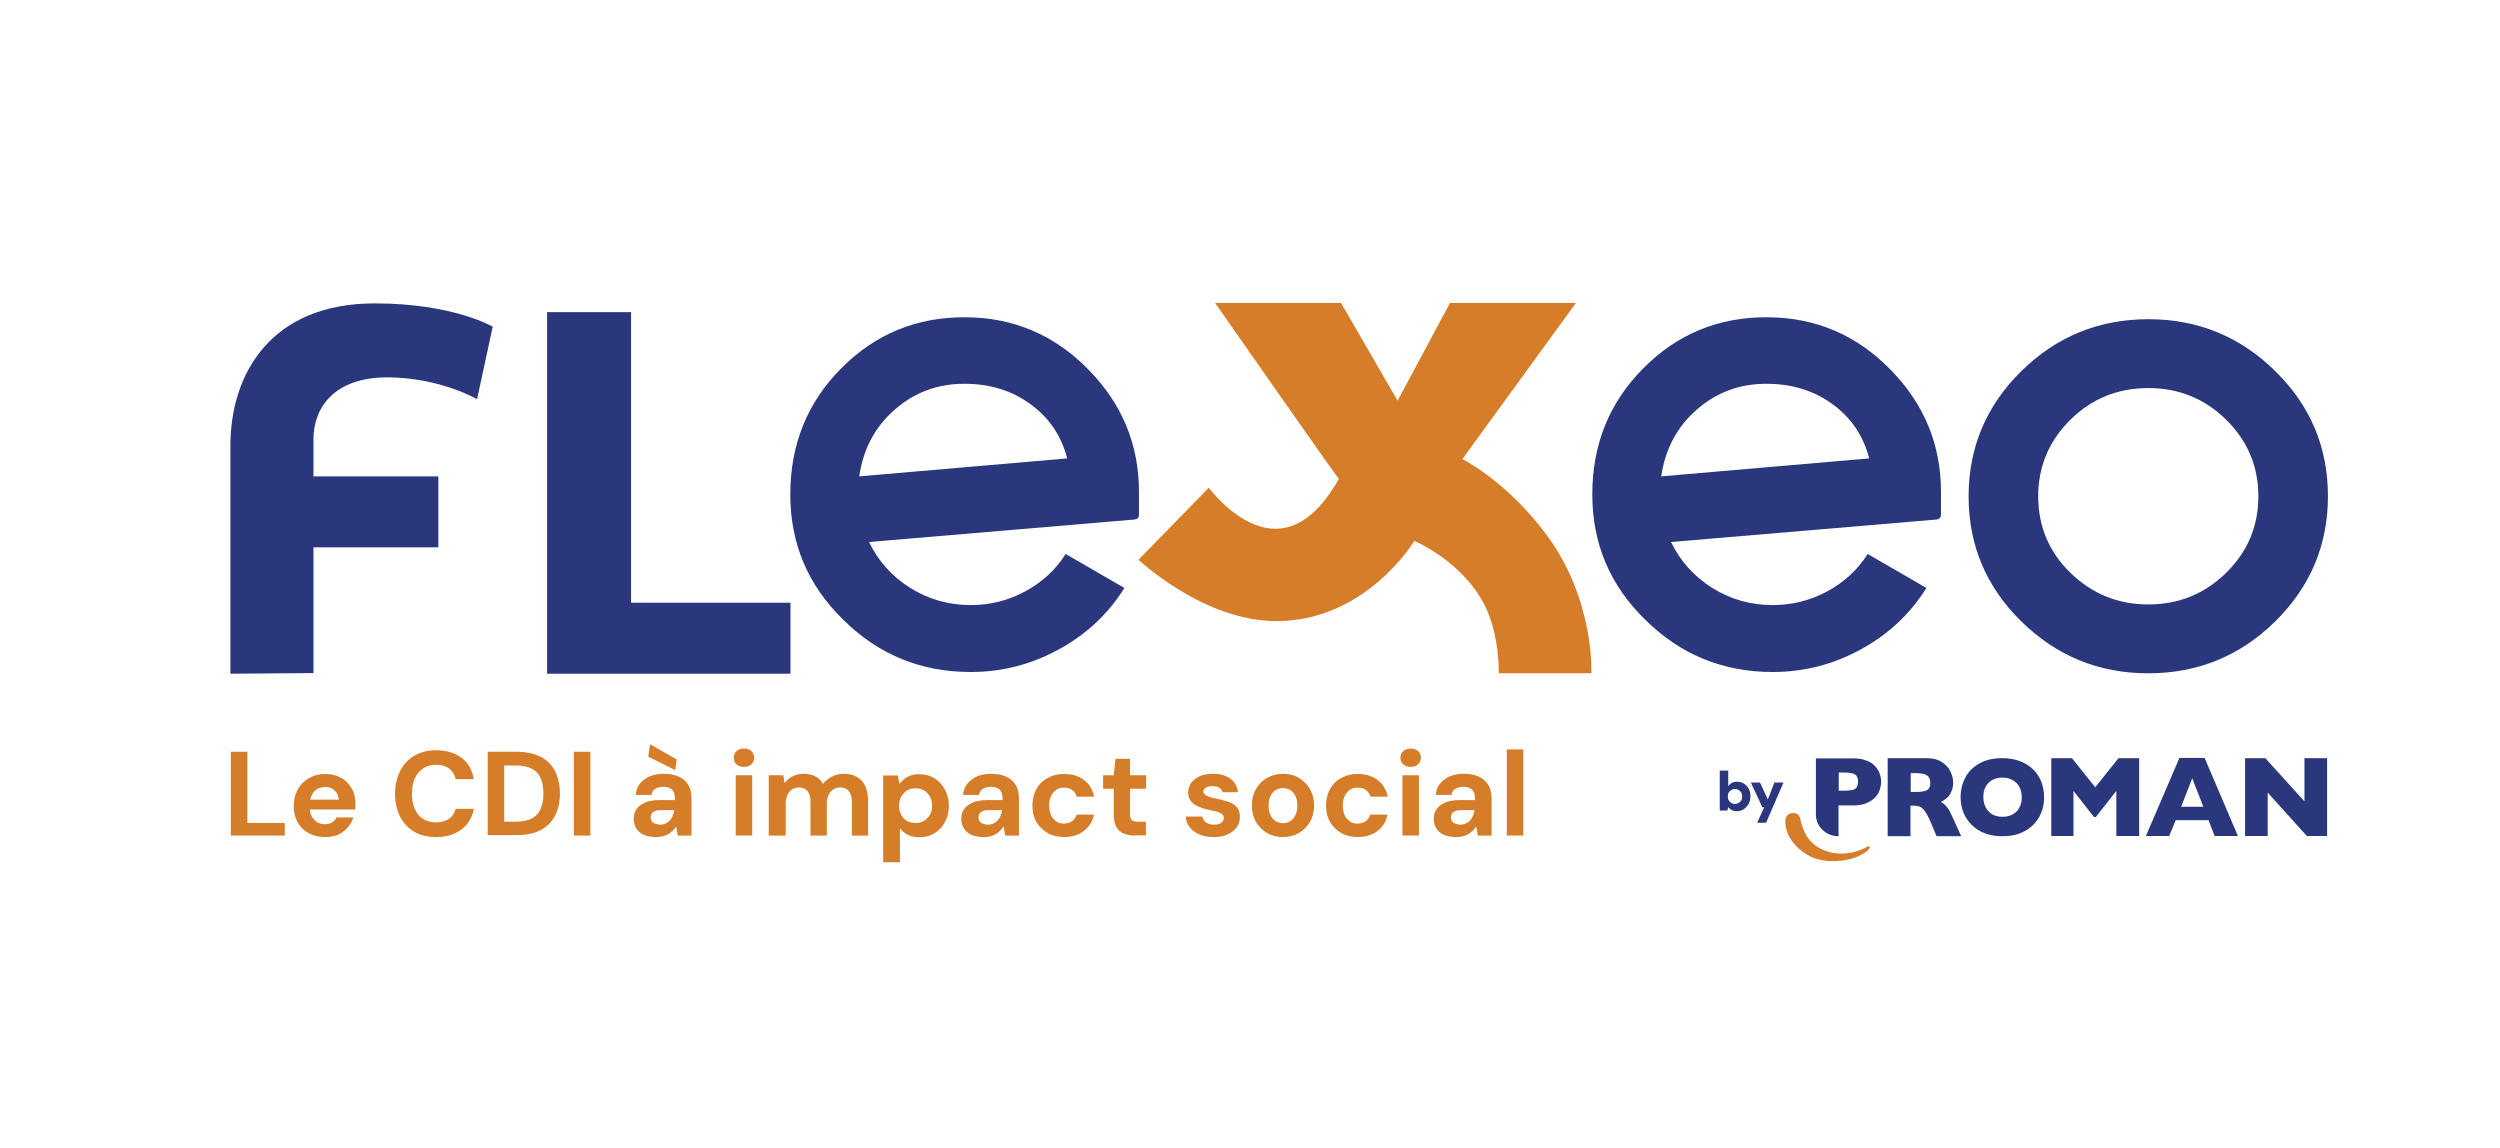 <svg width="135" height="62" viewBox="0 0 135 62" fill="none" xmlns="http://www.w3.org/2000/svg">
<path d="M12.465 45.121V40.595H13.358V44.44H15.378V45.121H12.465Z" fill="#D67D2A"/>
<path d="M17.551 45.201C17.222 45.201 16.928 45.132 16.67 44.993C16.411 44.855 16.212 44.658 16.071 44.404C15.93 44.15 15.859 43.862 15.859 43.538C15.859 43.204 15.93 42.903 16.071 42.638C16.212 42.384 16.411 42.176 16.67 42.026C16.928 41.876 17.222 41.795 17.563 41.795C17.892 41.795 18.173 41.864 18.42 42.003C18.667 42.141 18.855 42.338 18.996 42.58C19.137 42.822 19.195 43.1 19.195 43.4C19.195 43.446 19.195 43.492 19.195 43.55C19.195 43.608 19.195 43.654 19.183 43.712H16.505V43.181H18.291C18.279 42.973 18.197 42.811 18.068 42.684C17.927 42.557 17.762 42.499 17.563 42.499C17.41 42.499 17.269 42.534 17.14 42.603C17.011 42.672 16.916 42.776 16.846 42.915C16.776 43.053 16.729 43.227 16.729 43.434V43.619C16.729 43.792 16.764 43.954 16.834 44.081C16.905 44.208 16.999 44.312 17.116 44.393C17.234 44.462 17.386 44.508 17.539 44.508C17.703 44.508 17.845 44.474 17.938 44.404C18.044 44.335 18.126 44.243 18.173 44.139H19.078C19.019 44.347 18.913 44.531 18.772 44.693C18.62 44.855 18.444 44.993 18.244 45.086C18.044 45.155 17.809 45.201 17.551 45.201Z" fill="#D67D2A"/>
<path d="M23.552 45.201C23.094 45.201 22.706 45.109 22.366 44.913C22.037 44.717 21.778 44.439 21.602 44.093C21.426 43.747 21.332 43.331 21.332 42.869C21.332 42.407 21.426 42.003 21.602 41.645C21.778 41.287 22.037 41.01 22.366 40.814C22.695 40.618 23.094 40.514 23.552 40.514C24.104 40.514 24.562 40.652 24.926 40.918C25.279 41.195 25.502 41.576 25.584 42.072H24.609C24.55 41.83 24.433 41.645 24.257 41.507C24.081 41.368 23.846 41.299 23.552 41.299C23.27 41.299 23.047 41.368 22.847 41.495C22.659 41.622 22.507 41.807 22.401 42.026C22.295 42.257 22.248 42.534 22.248 42.858C22.248 43.181 22.295 43.458 22.401 43.689C22.507 43.92 22.648 44.105 22.847 44.22C23.035 44.347 23.27 44.405 23.552 44.405C23.846 44.405 24.081 44.336 24.257 44.209C24.433 44.081 24.55 43.908 24.609 43.677H25.584C25.502 44.151 25.279 44.52 24.926 44.786C24.562 45.063 24.104 45.201 23.552 45.201Z" fill="#D67D2A"/>
<path d="M26.336 45.121V40.595H27.875C28.403 40.595 28.85 40.687 29.202 40.872C29.554 41.057 29.813 41.322 29.977 41.657C30.142 41.992 30.236 42.396 30.236 42.846C30.236 43.297 30.153 43.701 29.977 44.035C29.813 44.37 29.554 44.636 29.202 44.821C28.85 45.005 28.415 45.098 27.875 45.098H26.336V45.121ZM27.229 44.37H27.839C28.215 44.37 28.509 44.313 28.732 44.186C28.955 44.07 29.108 43.897 29.202 43.666C29.296 43.435 29.343 43.169 29.343 42.858C29.343 42.535 29.296 42.269 29.202 42.038C29.108 41.807 28.955 41.634 28.732 41.518C28.509 41.403 28.215 41.334 27.839 41.334H27.229V44.37Z" fill="#D67D2A"/>
<path d="M30.988 45.121V40.595H31.881V45.121H30.988Z" fill="#D67D2A"/>
<path d="M35.429 45.202C35.158 45.202 34.935 45.155 34.747 45.075C34.571 44.982 34.43 44.867 34.348 44.717C34.254 44.566 34.219 44.405 34.219 44.22C34.219 44.012 34.266 43.839 34.371 43.689C34.477 43.539 34.63 43.423 34.841 43.331C35.053 43.25 35.323 43.204 35.64 43.204H36.45C36.45 43.042 36.427 42.904 36.392 42.8C36.345 42.696 36.286 42.615 36.192 42.569C36.098 42.523 35.969 42.488 35.816 42.488C35.652 42.488 35.511 42.523 35.393 42.592C35.276 42.661 35.205 42.765 35.182 42.927H34.325C34.348 42.684 34.418 42.488 34.559 42.315C34.689 42.142 34.877 42.015 35.088 41.922C35.311 41.83 35.558 41.784 35.828 41.784C36.133 41.784 36.415 41.83 36.639 41.934C36.873 42.038 37.05 42.188 37.167 42.384C37.285 42.581 37.343 42.823 37.343 43.1V45.121H36.603L36.509 44.624C36.462 44.705 36.404 44.786 36.333 44.855C36.263 44.924 36.18 44.982 36.098 45.04C36.004 45.086 35.91 45.132 35.804 45.155C35.699 45.178 35.558 45.202 35.429 45.202ZM36.462 41.587L35.006 40.86L35.1 40.19L36.544 41.01L36.462 41.587ZM35.64 44.532C35.746 44.532 35.852 44.509 35.934 44.474C36.028 44.428 36.098 44.382 36.169 44.301C36.239 44.232 36.286 44.151 36.321 44.058C36.356 43.966 36.392 43.874 36.404 43.758V43.747H35.722C35.581 43.747 35.464 43.758 35.382 43.793C35.299 43.828 35.229 43.874 35.194 43.931C35.158 43.989 35.135 44.058 35.135 44.139C35.135 44.22 35.158 44.289 35.194 44.347C35.229 44.405 35.288 44.451 35.37 44.474C35.452 44.509 35.546 44.532 35.64 44.532Z" fill="#D67D2A"/>
<path d="M40.173 41.414C40.009 41.414 39.88 41.368 39.774 41.275C39.668 41.183 39.621 41.068 39.621 40.917C39.621 40.779 39.668 40.663 39.774 40.559C39.88 40.467 40.009 40.421 40.173 40.421C40.338 40.421 40.467 40.467 40.572 40.559C40.678 40.652 40.725 40.767 40.725 40.917C40.725 41.056 40.678 41.171 40.572 41.275C40.467 41.368 40.338 41.414 40.173 41.414ZM39.727 45.12V41.864H40.62V45.12H39.727Z" fill="#D67D2A"/>
<path d="M41.512 45.121V41.865H42.299L42.369 42.292C42.475 42.142 42.616 42.015 42.792 41.923C42.968 41.83 43.168 41.784 43.391 41.784C43.556 41.784 43.697 41.807 43.837 41.842C43.967 41.888 44.084 41.946 44.19 42.027C44.296 42.108 44.378 42.211 44.437 42.338C44.566 42.165 44.73 42.038 44.918 41.934C45.118 41.83 45.329 41.784 45.564 41.784C45.846 41.784 46.093 41.842 46.281 41.957C46.48 42.073 46.621 42.234 46.727 42.454C46.821 42.673 46.88 42.939 46.88 43.251V45.121H45.999V43.331C45.999 43.066 45.952 42.87 45.846 42.731C45.74 42.592 45.588 42.523 45.376 42.523C45.235 42.523 45.106 42.558 45 42.627C44.895 42.696 44.801 42.8 44.742 42.927C44.683 43.054 44.648 43.216 44.648 43.389V45.121H43.767V43.331C43.767 43.066 43.72 42.87 43.614 42.731C43.509 42.592 43.344 42.523 43.133 42.523C42.992 42.523 42.874 42.558 42.769 42.627C42.663 42.696 42.581 42.8 42.522 42.927C42.463 43.054 42.428 43.216 42.428 43.389V45.121H41.512Z" fill="#D67D2A"/>
<path d="M47.691 46.552V41.876H48.478L48.572 42.326C48.643 42.234 48.725 42.153 48.819 42.072C48.913 41.991 49.031 41.934 49.171 41.876C49.301 41.83 49.465 41.807 49.63 41.807C49.947 41.807 50.217 41.876 50.464 42.026C50.698 42.176 50.886 42.384 51.027 42.638C51.168 42.892 51.239 43.192 51.239 43.516C51.239 43.839 51.168 44.139 51.027 44.393C50.886 44.647 50.698 44.855 50.464 44.993C50.229 45.144 49.958 45.213 49.653 45.213C49.406 45.213 49.207 45.167 49.031 45.086C48.854 44.993 48.702 44.878 48.596 44.716V46.564H47.691V46.552ZM49.442 44.439C49.618 44.439 49.77 44.404 49.9 44.324C50.029 44.243 50.135 44.139 50.217 44C50.299 43.862 50.334 43.7 50.334 43.516C50.334 43.331 50.299 43.157 50.217 43.019C50.135 42.88 50.041 42.765 49.9 42.684C49.77 42.603 49.618 42.569 49.442 42.569C49.265 42.569 49.113 42.603 48.983 42.684C48.854 42.765 48.749 42.88 48.666 43.019C48.596 43.157 48.549 43.331 48.549 43.516C48.549 43.7 48.584 43.862 48.666 44C48.737 44.139 48.843 44.254 48.983 44.335C49.124 44.404 49.277 44.439 49.442 44.439Z" fill="#D67D2A"/>
<path d="M53.12 45.202C52.85 45.202 52.627 45.156 52.439 45.075C52.263 44.983 52.122 44.867 52.039 44.717C51.945 44.567 51.91 44.405 51.91 44.22C51.91 44.013 51.957 43.839 52.063 43.689C52.169 43.539 52.321 43.424 52.533 43.331C52.744 43.251 53.014 43.204 53.331 43.204H54.142C54.142 43.043 54.118 42.904 54.083 42.8C54.036 42.696 53.977 42.615 53.883 42.569C53.789 42.523 53.66 42.489 53.508 42.489C53.343 42.489 53.202 42.523 53.085 42.592C52.967 42.662 52.897 42.766 52.873 42.927H52.004C52.028 42.685 52.098 42.489 52.239 42.315C52.38 42.142 52.556 42.015 52.768 41.923C52.991 41.83 53.237 41.784 53.508 41.784C53.825 41.784 54.095 41.83 54.318 41.934C54.553 42.038 54.729 42.188 54.847 42.385C54.964 42.581 55.023 42.823 55.023 43.1V45.121H54.283L54.189 44.624C54.142 44.705 54.083 44.786 54.013 44.855C53.942 44.925 53.86 44.983 53.778 45.04C53.684 45.086 53.59 45.133 53.484 45.156C53.378 45.19 53.261 45.202 53.12 45.202ZM53.343 44.532C53.449 44.532 53.555 44.509 53.637 44.474C53.731 44.428 53.801 44.382 53.872 44.301C53.942 44.232 53.989 44.151 54.025 44.059C54.06 43.966 54.095 43.874 54.107 43.759V43.747H53.425C53.285 43.747 53.167 43.759 53.085 43.793C53.002 43.828 52.932 43.874 52.897 43.932C52.862 43.989 52.838 44.059 52.838 44.14C52.838 44.22 52.862 44.29 52.897 44.347C52.932 44.405 52.991 44.451 53.073 44.474C53.155 44.509 53.249 44.532 53.343 44.532Z" fill="#D67D2A"/>
<path d="M57.465 45.201C57.136 45.201 56.831 45.132 56.572 44.982C56.314 44.832 56.114 44.635 55.961 44.381C55.821 44.127 55.75 43.839 55.75 43.515C55.75 43.169 55.821 42.869 55.961 42.615C56.102 42.361 56.302 42.153 56.572 42.014C56.831 41.864 57.124 41.795 57.465 41.795C57.888 41.795 58.252 41.899 58.534 42.118C58.828 42.338 59.004 42.638 59.086 43.019H58.146C58.111 42.869 58.029 42.753 57.9 42.661C57.782 42.569 57.629 42.534 57.453 42.534C57.3 42.534 57.16 42.569 57.042 42.649C56.925 42.73 56.831 42.834 56.76 42.984C56.69 43.123 56.654 43.296 56.654 43.504C56.654 43.654 56.678 43.781 56.713 43.908C56.748 44.035 56.807 44.127 56.878 44.208C56.948 44.289 57.03 44.358 57.124 44.404C57.218 44.45 57.324 44.474 57.441 44.474C57.559 44.474 57.665 44.45 57.759 44.416C57.853 44.381 57.935 44.324 57.993 44.243C58.064 44.173 58.111 44.081 58.135 43.989H59.074C58.992 44.358 58.816 44.658 58.522 44.878C58.24 45.086 57.888 45.201 57.465 45.201Z" fill="#D67D2A"/>
<path d="M61.305 45.121C61.082 45.121 60.87 45.086 60.694 45.017C60.518 44.947 60.377 44.832 60.283 44.659C60.189 44.497 60.142 44.266 60.142 43.978V42.592H59.566V41.865H60.142L60.236 40.976H61.023V41.865H61.892V42.592H61.023V43.989C61.023 44.139 61.058 44.232 61.117 44.289C61.187 44.347 61.293 44.37 61.458 44.37H61.88V45.109H61.305V45.121Z" fill="#D67D2A"/>
<path d="M65.558 45.202C65.253 45.202 64.983 45.156 64.771 45.063C64.548 44.971 64.372 44.832 64.243 44.671C64.114 44.509 64.043 44.313 64.031 44.093H64.924C64.936 44.174 64.971 44.243 65.03 44.313C65.077 44.382 65.147 44.44 65.241 44.474C65.335 44.509 65.429 44.532 65.558 44.532C65.676 44.532 65.77 44.521 65.852 44.486C65.934 44.451 65.981 44.405 66.028 44.359C66.063 44.301 66.087 44.243 66.087 44.186C66.087 44.093 66.063 44.024 66.005 43.978C65.946 43.932 65.875 43.886 65.77 43.851C65.664 43.816 65.546 43.782 65.406 43.759C65.253 43.724 65.088 43.689 64.947 43.643C64.795 43.597 64.665 43.539 64.548 43.47C64.431 43.401 64.337 43.308 64.266 43.204C64.196 43.1 64.16 42.962 64.16 42.812C64.16 42.627 64.207 42.454 64.313 42.292C64.419 42.142 64.572 42.015 64.771 41.923C64.971 41.83 65.218 41.784 65.488 41.784C65.887 41.784 66.204 41.877 66.439 42.05C66.674 42.223 66.815 42.465 66.85 42.777H66.016C65.993 42.673 65.934 42.592 65.84 42.535C65.746 42.477 65.629 42.454 65.476 42.454C65.323 42.454 65.206 42.477 65.112 42.535C65.03 42.592 64.983 42.662 64.983 42.742C64.983 42.8 65.006 42.858 65.065 42.904C65.124 42.95 65.194 42.996 65.3 43.031C65.406 43.066 65.523 43.1 65.664 43.123C65.922 43.17 66.146 43.239 66.334 43.297C66.521 43.366 66.674 43.458 66.792 43.585C66.897 43.712 66.956 43.886 66.956 44.117C66.956 44.324 66.897 44.509 66.78 44.671C66.662 44.832 66.51 44.959 66.298 45.052C66.099 45.156 65.852 45.202 65.558 45.202Z" fill="#D67D2A"/>
<path d="M69.281 45.202C68.964 45.202 68.671 45.133 68.424 44.983C68.177 44.844 67.977 44.636 67.825 44.382C67.672 44.128 67.602 43.828 67.602 43.505C67.602 43.17 67.672 42.87 67.825 42.604C67.977 42.35 68.177 42.142 68.424 42.004C68.671 41.865 68.964 41.784 69.281 41.784C69.598 41.784 69.892 41.853 70.139 42.004C70.385 42.154 70.585 42.35 70.738 42.604C70.879 42.858 70.961 43.158 70.961 43.493C70.961 43.828 70.891 44.128 70.738 44.382C70.585 44.636 70.385 44.844 70.139 44.983C69.892 45.121 69.598 45.202 69.281 45.202ZM69.281 44.451C69.422 44.451 69.551 44.417 69.669 44.347C69.786 44.278 69.88 44.174 69.951 44.024C70.021 43.886 70.056 43.712 70.056 43.505C70.056 43.297 70.021 43.123 69.951 42.973C69.88 42.835 69.786 42.731 69.669 42.662C69.551 42.592 69.422 42.558 69.293 42.558C69.152 42.558 69.011 42.592 68.894 42.662C68.776 42.731 68.682 42.835 68.612 42.973C68.541 43.112 68.506 43.285 68.506 43.505C68.506 43.712 68.541 43.886 68.612 44.024C68.682 44.163 68.776 44.278 68.894 44.347C69.011 44.405 69.14 44.451 69.281 44.451Z" fill="#D67D2A"/>
<path d="M73.32 45.201C72.992 45.201 72.686 45.132 72.428 44.982C72.169 44.832 71.97 44.635 71.817 44.381C71.676 44.127 71.606 43.839 71.606 43.515C71.606 43.169 71.676 42.869 71.817 42.615C71.958 42.361 72.157 42.153 72.428 42.014C72.686 41.864 72.98 41.795 73.32 41.795C73.743 41.795 74.107 41.899 74.389 42.118C74.683 42.338 74.859 42.638 74.941 43.019H74.002C73.966 42.869 73.884 42.753 73.755 42.661C73.638 42.569 73.485 42.534 73.309 42.534C73.156 42.534 73.015 42.569 72.897 42.649C72.78 42.73 72.686 42.834 72.616 42.984C72.545 43.123 72.51 43.296 72.51 43.504C72.51 43.654 72.533 43.781 72.569 43.908C72.604 44.035 72.663 44.127 72.733 44.208C72.804 44.289 72.886 44.358 72.98 44.404C73.074 44.45 73.179 44.474 73.297 44.474C73.414 44.474 73.52 44.45 73.614 44.416C73.708 44.381 73.79 44.324 73.849 44.243C73.919 44.173 73.966 44.081 73.99 43.989H74.93C74.847 44.358 74.671 44.658 74.378 44.878C74.096 45.086 73.743 45.201 73.32 45.201Z" fill="#D67D2A"/>
<path d="M76.177 41.414C76.013 41.414 75.883 41.368 75.778 41.275C75.672 41.183 75.625 41.068 75.625 40.917C75.625 40.779 75.672 40.663 75.778 40.559C75.883 40.467 76.013 40.421 76.177 40.421C76.341 40.421 76.471 40.467 76.576 40.559C76.682 40.652 76.729 40.767 76.729 40.917C76.729 41.056 76.682 41.171 76.576 41.275C76.471 41.368 76.341 41.414 76.177 41.414ZM75.731 45.12V41.864H76.623V45.12H75.731Z" fill="#D67D2A"/>
<path d="M78.632 45.202C78.362 45.202 78.138 45.156 77.951 45.075C77.774 44.983 77.633 44.867 77.551 44.717C77.457 44.567 77.422 44.405 77.422 44.22C77.422 44.013 77.469 43.839 77.575 43.689C77.68 43.539 77.833 43.424 78.044 43.331C78.256 43.251 78.526 43.204 78.843 43.204H79.654C79.654 43.043 79.63 42.904 79.595 42.8C79.548 42.696 79.489 42.615 79.395 42.569C79.301 42.523 79.172 42.489 79.019 42.489C78.855 42.489 78.714 42.523 78.597 42.592C78.479 42.662 78.409 42.766 78.385 42.927H77.528C77.551 42.685 77.622 42.489 77.763 42.315C77.903 42.142 78.08 42.015 78.291 41.923C78.514 41.83 78.761 41.784 79.031 41.784C79.348 41.784 79.618 41.83 79.842 41.934C80.076 42.038 80.253 42.188 80.37 42.385C80.488 42.581 80.546 42.823 80.546 43.1V45.121H79.806L79.712 44.624C79.665 44.705 79.607 44.786 79.536 44.855C79.466 44.925 79.383 44.983 79.301 45.04C79.207 45.086 79.113 45.133 79.008 45.156C78.89 45.19 78.773 45.202 78.632 45.202ZM78.855 44.532C78.961 44.532 79.066 44.509 79.149 44.474C79.243 44.428 79.313 44.382 79.383 44.301C79.454 44.232 79.501 44.151 79.536 44.059C79.571 43.966 79.607 43.874 79.618 43.759V43.747H78.937C78.796 43.747 78.679 43.759 78.597 43.793C78.514 43.828 78.444 43.874 78.409 43.932C78.373 43.989 78.35 44.059 78.35 44.14C78.35 44.22 78.373 44.29 78.409 44.347C78.444 44.405 78.502 44.451 78.585 44.474C78.667 44.509 78.749 44.532 78.855 44.532Z" fill="#D67D2A"/>
<path d="M81.367 45.121V40.468H82.26V45.121H81.367Z" fill="#D67D2A"/>
<path d="M65.615 16.359C65.615 16.359 71.876 25.331 72.299 25.862C71.782 26.751 70.666 28.552 68.869 28.552C66.907 28.552 65.275 26.335 65.275 26.335L61.48 30.226C61.48 30.226 64.981 33.54 68.927 33.54C73.779 33.54 76.375 29.21 76.375 29.21C76.375 29.21 78.982 30.296 80.192 32.72C80.991 34.337 80.932 36.357 80.932 36.357H85.936C85.936 36.357 86.112 32.386 83.528 28.898C81.378 25.989 78.971 24.788 78.971 24.788L85.102 16.359H78.301L75.47 21.636L72.416 16.359H65.615Z" fill="#D67D2A"/>
<path d="M12.441 36.381V24.084C12.441 20.17 14.638 16.383 20.241 16.383C24.481 16.383 26.607 17.641 26.607 17.641L25.762 21.555C25.762 21.555 23.741 20.378 20.91 20.378C18.068 20.378 16.928 21.994 16.928 23.715V25.724H23.671V29.557H16.928V36.346L12.441 36.381Z" fill="#2A377C"/>
<path d="M40.009 36.38H42.687V32.547H34.077V16.855H29.543V36.38H40.009Z" fill="#2A377C"/>
<path d="M104.026 31.751C103.145 33.159 101.959 34.268 100.467 35.076C98.987 35.884 97.413 36.288 95.722 36.288C93.044 36.288 90.753 35.353 88.85 33.471C86.936 31.612 85.984 29.349 85.984 26.705C85.984 24.003 86.901 21.729 88.745 19.881C90.577 18.034 92.821 17.11 95.463 17.133C98.048 17.145 100.256 18.092 102.077 19.951C103.897 21.798 104.813 24.003 104.813 26.567V27.779C104.813 27.952 104.731 28.044 104.555 28.056L90.237 29.268C90.73 30.296 91.47 31.116 92.445 31.739C93.443 32.363 94.536 32.674 95.722 32.674C96.767 32.674 97.742 32.432 98.647 31.947C99.575 31.451 100.315 30.769 100.855 29.915L104.026 31.751ZM100.937 24.754C100.62 23.53 99.962 22.56 98.964 21.832C97.965 21.094 96.767 20.724 95.381 20.724C93.925 20.724 92.668 21.198 91.611 22.133C90.554 23.056 89.919 24.257 89.708 25.724L100.937 24.754Z" fill="#2A377C"/>
<path d="M116.007 17.237C118.685 17.237 120.964 18.172 122.867 20.043C124.77 21.913 125.709 24.165 125.709 26.797C125.709 29.43 124.758 31.682 122.867 33.552C120.964 35.422 118.685 36.358 116.007 36.358C113.329 36.358 111.05 35.422 109.147 33.552C107.244 31.682 106.305 29.43 106.305 26.797C106.305 24.165 107.256 21.913 109.147 20.043C111.05 18.172 113.341 17.237 116.007 17.237ZM116.007 32.64C117.64 32.64 119.049 32.074 120.212 30.931C121.375 29.788 121.951 28.414 121.951 26.797C121.951 25.193 121.375 23.807 120.212 22.664C119.049 21.521 117.64 20.955 116.007 20.955C114.363 20.955 112.965 21.521 111.802 22.664C110.639 23.819 110.063 25.193 110.063 26.797C110.063 28.414 110.639 29.8 111.802 30.931C112.965 32.063 114.363 32.64 116.007 32.64Z" fill="#2A377C"/>
<path d="M60.718 31.751C59.837 33.159 58.651 34.268 57.159 35.076C55.679 35.884 54.105 36.288 52.413 36.288C49.735 36.288 47.445 35.353 45.542 33.471C43.627 31.612 42.676 29.349 42.676 26.705C42.676 24.003 43.592 21.729 45.436 19.881C47.269 18.034 49.512 17.11 52.155 17.133C54.739 17.145 56.947 18.092 58.768 19.951C60.589 21.798 61.505 24.003 61.505 26.567V27.779C61.505 27.952 61.423 28.044 61.246 28.056L46.928 29.268C47.421 30.296 48.161 31.116 49.136 31.739C50.135 32.363 51.227 32.674 52.413 32.674C53.459 32.674 54.434 32.432 55.338 31.947C56.266 31.451 57.006 30.769 57.546 29.915L60.718 31.751ZM57.629 24.754C57.312 23.53 56.654 22.56 55.655 21.832C54.657 21.094 53.459 20.724 52.073 20.724C50.616 20.724 49.359 21.198 48.302 22.133C47.245 23.056 46.611 24.257 46.399 25.724L57.629 24.754Z" fill="#2A377C"/>
<path d="M97.225 44.278C97.377 44.879 97.589 45.41 98.223 45.779C99.045 46.264 100.114 46.137 100.807 45.733C100.807 45.733 100.948 45.652 100.972 45.745C100.983 45.779 100.889 45.895 100.889 45.895C100.208 46.541 98.564 46.726 97.636 46.184C96.884 45.745 96.414 45.087 96.402 44.348C96.402 44.348 96.402 43.978 96.708 43.92C97.213 43.817 97.225 44.278 97.225 44.278Z" fill="#D67D2A"/>
<path d="M103.19 43.505H103.331C103.472 43.505 103.59 43.528 103.672 43.562C103.766 43.597 103.848 43.678 103.942 43.805C104.036 43.932 104.142 44.128 104.259 44.405L104.576 45.156H105.904L105.493 44.244C105.34 43.909 105.234 43.689 105.14 43.586C105.058 43.482 104.952 43.389 104.811 43.308C104.917 43.251 105.023 43.181 105.105 43.112C105.199 43.043 105.281 42.939 105.352 42.789C105.434 42.639 105.469 42.465 105.469 42.246C105.469 42.061 105.422 41.877 105.328 41.669C105.234 41.461 105.082 41.299 104.858 41.149C104.647 41.011 104.365 40.941 104.024 40.941H101.934V45.156H103.167V43.505H103.19ZM103.19 41.75H103.449C103.731 41.75 103.93 41.784 104.048 41.865C104.177 41.946 104.236 42.073 104.236 42.269C104.236 42.465 104.177 42.593 104.071 42.662C103.966 42.731 103.754 42.766 103.449 42.766H103.179V41.75H103.19Z" fill="#2A377C"/>
<path d="M111.968 42.708L113.072 44.117H113.177L114.282 42.708V45.144H115.515V40.941H114.399L113.142 42.512L111.885 40.941H110.77V45.144H111.968V42.708Z" fill="#2A377C"/>
<path d="M117.488 44.29H119.262L119.591 45.144H120.848L119.05 40.93H117.688L115.879 45.144H117.136L117.488 44.29ZM118.381 42.027L118.98 43.562H117.782L118.381 42.027Z" fill="#2A377C"/>
<path d="M101.254 43.066C101.371 42.939 101.453 42.812 101.5 42.662C101.547 42.523 101.582 42.373 101.582 42.223C101.582 42.073 101.559 41.923 101.5 41.773C101.453 41.623 101.359 41.496 101.254 41.369C101.136 41.242 100.983 41.138 100.784 41.069C100.584 40.988 100.361 40.953 100.091 40.953H98.059V44.024C98.082 44.66 98.622 45.156 99.28 45.156V43.493H100.079C100.208 43.493 100.314 43.482 100.431 43.47C100.561 43.447 100.666 43.424 100.772 43.378C100.983 43.285 101.136 43.181 101.254 43.066ZM100.255 42.523C100.208 42.593 100.126 42.639 100.02 42.662C99.915 42.685 99.773 42.697 99.574 42.697C99.562 42.697 99.55 42.697 99.55 42.697H99.292V41.715H99.55C99.844 41.715 100.055 41.75 100.161 41.819C100.279 41.888 100.337 42.027 100.337 42.212C100.326 42.35 100.302 42.454 100.255 42.523Z" fill="#2A377C"/>
<path d="M125.663 40.941V45.144H124.57L122.456 42.8V45.144H121.234V40.941H122.327L124.441 43.274V40.941H125.663Z" fill="#2A377C"/>
<path d="M106.881 44.856C107.222 45.052 107.633 45.156 108.126 45.156C108.608 45.156 109.019 45.063 109.36 44.867C109.7 44.682 109.947 44.417 110.123 44.105C110.299 43.782 110.382 43.435 110.382 43.054C110.382 42.777 110.335 42.5 110.241 42.246C110.147 41.992 110.006 41.761 109.818 41.576C109.63 41.38 109.395 41.23 109.113 41.115C108.819 40.999 108.502 40.941 108.126 40.941C107.633 40.941 107.222 41.034 106.881 41.23C106.541 41.426 106.282 41.68 106.118 42.004C105.953 42.327 105.871 42.673 105.871 43.043C105.871 43.412 105.953 43.759 106.118 44.07C106.294 44.394 106.541 44.659 106.881 44.856ZM107.375 42.281C107.563 42.084 107.809 41.992 108.126 41.992C108.291 41.992 108.443 42.015 108.573 42.073C108.702 42.131 108.808 42.2 108.902 42.292C108.996 42.385 109.054 42.5 109.101 42.627C109.148 42.754 109.172 42.893 109.172 43.054C109.172 43.262 109.137 43.447 109.054 43.597C108.972 43.759 108.855 43.886 108.702 43.967C108.549 44.059 108.361 44.105 108.138 44.105C107.821 44.105 107.563 44.013 107.386 43.816C107.198 43.62 107.104 43.366 107.104 43.054C107.093 42.731 107.187 42.477 107.375 42.281Z" fill="#2A377C"/>
<path d="M93.807 43.805C93.736 43.805 93.666 43.794 93.607 43.782C93.549 43.759 93.49 43.736 93.443 43.701C93.396 43.666 93.361 43.632 93.325 43.586L93.278 43.77H92.867V41.611H93.325V42.454C93.372 42.385 93.431 42.327 93.513 42.281C93.595 42.235 93.689 42.212 93.795 42.212C93.936 42.212 94.065 42.246 94.171 42.316C94.277 42.385 94.371 42.477 94.429 42.593C94.5 42.708 94.523 42.847 94.523 42.997C94.523 43.147 94.488 43.285 94.429 43.401C94.359 43.516 94.277 43.62 94.171 43.69C94.065 43.759 93.948 43.805 93.807 43.805ZM93.689 43.413C93.76 43.413 93.83 43.389 93.889 43.355C93.948 43.32 93.995 43.274 94.03 43.216C94.065 43.158 94.077 43.089 94.077 43.008C94.077 42.928 94.065 42.87 94.03 42.801C93.995 42.743 93.948 42.697 93.889 42.662C93.83 42.627 93.772 42.604 93.689 42.604C93.619 42.604 93.549 42.627 93.49 42.662C93.431 42.697 93.384 42.743 93.349 42.801C93.314 42.858 93.302 42.928 93.302 43.008C93.302 43.089 93.314 43.158 93.349 43.216C93.384 43.274 93.431 43.32 93.49 43.355C93.549 43.401 93.619 43.413 93.689 43.413Z" fill="#2A377C"/>
<path d="M94.888 44.428L95.263 43.597H95.169L94.547 42.258H95.04L95.463 43.17L95.816 42.258H96.309L95.369 44.428H94.888Z" fill="#2A377C"/>
</svg>
